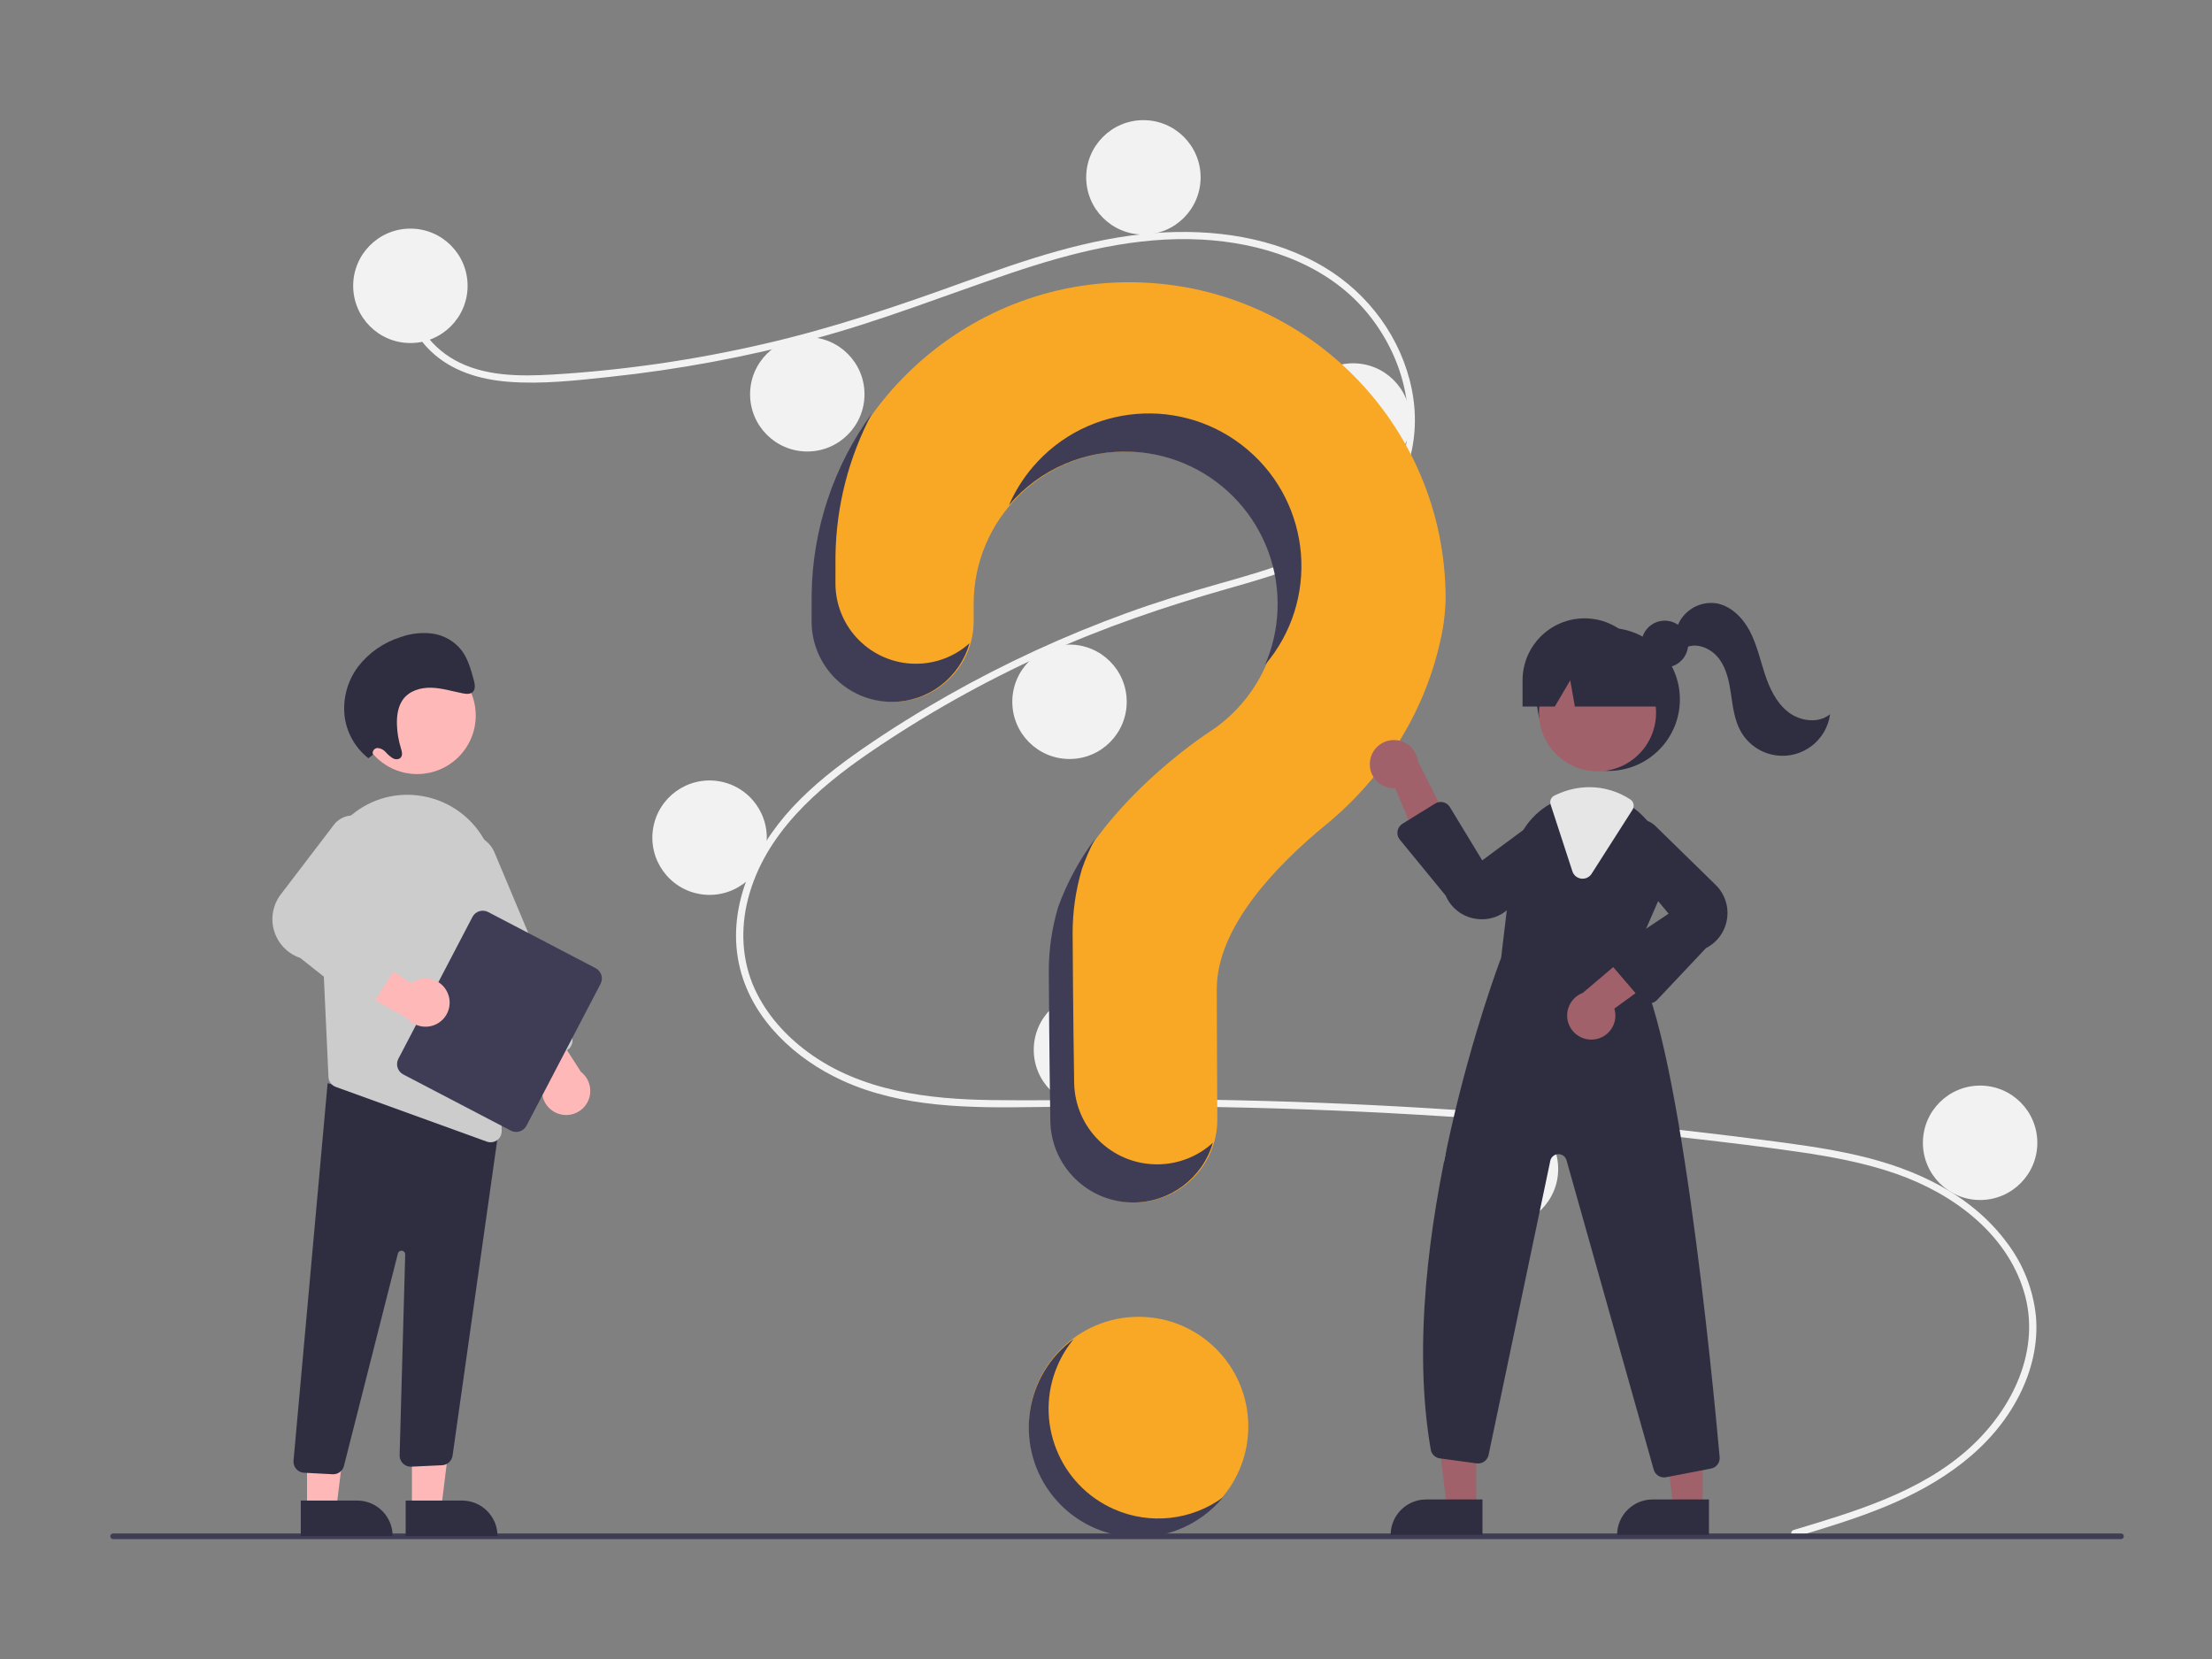<?xml version="1.0" encoding="UTF-8"?><svg id="_イヤー_1" xmlns="http://www.w3.org/2000/svg" viewBox="0 0 800 600"><rect x="0" y="0" width="800" height="600" fill="#808080" stroke="none"/><defs><style>.cls-1{fill:#f2f2f2;}.cls-2{fill:#f9a826;}.cls-3{fill:#e6e6e6;}.cls-4{fill:#ffb8b8;}.cls-5{fill:#a0616a;}.cls-6{fill:#ccc;}.cls-7{fill:#3f3d56;}.cls-8{fill:#2f2e41;}</style></defs><circle class="cls-2" cx="411.805" cy="515.9" r="39.658"/><path class="cls-1" d="M648.724,553.33c22.186-6.663,45.774-13.611,63.369-29.451,15.723-14.155,26.338-35.769,19.825-56.997-6.5-21.184-25.971-35.31-46.074-42.335-11.402-3.985-23.33-6.195-35.254-7.932-12.962-1.888-25.981-3.434-38.994-4.923-52.692-6.027-105.582-9.708-158.67-11.045-26.195-.66-52.386-.644-78.585-.264-23.398,.34-48.04,.331-69.746-9.613-16.879-7.733-32.199-21.802-36.902-40.29-5.429-21.342,4.585-43.075,18.95-58.532,7.572-8.147,16.421-15.004,25.55-21.31,9.904-6.84,20.153-13.196,30.624-19.129,20.623-11.68,42.184-21.619,64.459-29.716,10.988-3.995,22.14-7.443,33.388-10.623,9.498-2.685,19.026-5.374,28.205-9.033,17.746-7.073,34.624-19.053,39.136-38.694,4.276-18.615-2.934-38.822-15.574-52.651-14.624-15.999-36.675-23.012-57.815-24.147-23.733-1.274-46.919,4.666-69.226,12.204-23.792,8.04-47.071,17.285-71.366,23.798-24.092,6.452-48.649,11.017-73.45,13.653-12.141,1.293-24.648,2.752-36.861,1.763-10.236-.83-20.419-3.84-27.962-11.104-6.468-6.229-10.321-14.789-8.997-23.823,.241-1.641,2.733-.943,2.494,.688-1.613,10.997,5.862,21.13,15.074,26.32,10.646,5.999,23.6,6.007,35.452,5.321,25.699-1.552,51.224-5.242,76.311-11.031,24.651-5.63,48.421-13.679,72.164-22.277,22.55-8.166,45.604-16.136,69.695-17.904,20.903-1.535,42.892,1.511,61.103,12.435,16.005,9.601,27.773,25.611,31.523,43.984,3.664,17.953-1.411,36.024-15.001,48.553-14.071,12.972-33.365,18.518-51.346,23.626-22.805,6.478-45.122,14.051-66.722,23.884-21.895,9.938-42.894,21.744-62.763,35.285-19.179,13.106-38.107,29.597-44.173,52.979-2.826,10.891-2.304,22.443,2.424,32.73,4.204,9.147,11.127,16.841,19.192,22.776,19.243,14.16,43.497,17.067,66.741,17.357,26.107,.325,52.214-.556,78.329-.128,53.221,.874,106.334,4.113,159.338,9.719,13.281,1.406,26.546,2.96,39.794,4.662,11.916,1.531,23.872,3.052,35.587,5.772,20.831,4.835,41.101,14.132,54.048,31.794,5.746,7.656,9.306,16.728,10.3,26.248,.906,9.935-1.526,19.889-6.018,28.727-9.942,19.562-28.566,32.005-48.343,40.179-10.593,4.378-21.581,7.695-32.547,10.989-1.598,.48-2.28-2.016-.688-2.494h-0Z"/><circle class="cls-1" cx="148.423" cy="103.371" r="20.691"/><circle class="cls-1" cx="291.968" cy="142.597" r="20.691"/><circle class="cls-1" cx="413.529" cy="64.144" r="20.691"/><circle class="cls-1" cx="489.396" cy="152.081" r="20.691"/><circle class="cls-1" cx="386.803" cy="253.812" r="20.691"/><circle class="cls-1" cx="256.621" cy="302.954" r="20.691" transform="translate(-83.527 507.733) rotate(-80.782)"/><circle class="cls-1" cx="394.562" cy="379.683" r="20.691"/><circle class="cls-1" cx="542.848" cy="422.79" r="20.691"/><circle class="cls-1" cx="716.137" cy="413.307" r="20.691"/><path class="cls-2" d="M407.556,102.08c-61.98,.438-112.729,50.805-113.609,112.781-.008,.572-.012,4.596-.011,9.858,.001,16.067,13.025,29.092,29.092,29.093h0c16.079-.004,29.11-13.041,29.107-29.119v-.019c-.003-3.58-.005-6.057-.005-6.209-.006-30.473,24.692-55.182,55.165-55.188,30.473-.006,55.182,24.692,55.188,55.165,.004,18.811-9.576,36.328-25.416,46.474l.01,.012s-41.407,26.657-54.031,63.225l.011,.003c-2.22,7.491-3.345,15.264-3.34,23.078,0,3.212,.189,31.314,.554,54.123,.266,16.374,13.617,29.508,29.994,29.504h0c16.568-.001,29.998-13.432,29.997-30,0-.061-0-.123-.001-.184-.127-20.889-.195-45.212-.195-46.977,0-22.454,21.661-44.826,39.454-59.416,20.489-16.8,35.233-39.695,41.156-65.521,1.31-5.317,2.033-10.762,2.155-16.237,0-63.208-51.24-114.448-114.448-114.448-.276,0-.551,.001-.827,.003Z"/><path class="cls-7" d="M767.082,556.646H40.914c-.567-.003-1.024-.465-1.021-1.032,.003-.563,.458-1.018,1.021-1.021H767.082c.567,.002,1.025,.463,1.023,1.03-.002,.564-.459,1.021-1.023,1.023Z"/><circle class="cls-8" cx="581.692" cy="252.947" r="25.864"/><polygon class="cls-5" points="533.899 545.324 523.33 545.324 518.301 504.555 533.901 504.555 533.899 545.324"/><path class="cls-8" d="M515.78,542.303h20.384v12.834h-33.218c0-7.088,5.746-12.834,12.834-12.834Z"/><polygon class="cls-5" points="615.801 545.324 605.232 545.324 600.203 504.555 615.804 504.555 615.801 545.324"/><path class="cls-8" d="M597.682,542.303h20.384v12.834h-33.218c0-7.088,5.746-12.834,12.834-12.834Z"/><circle class="cls-5" cx="577.762" cy="257.787" r="21.175"/><path class="cls-8" d="M590.383,347.272l9.475-21.769c4.716-10.466,2.314-22.768-5.992-30.692-.832-.823-1.716-1.592-2.647-2.302-4.675-3.657-10.436-5.651-16.372-5.664-3.991,.015-7.931,.892-11.553,2.569-.311,.138-.612,.284-.923,.431-.595,.284-1.181,.595-1.75,.914-7.527,4.322-12.552,11.964-13.536,20.588l-4.181,35.037c-1.052,2.75-38.572,102.068-25.45,177.892,.286,1.662,1.621,2.944,3.293,3.164l13.303,1.81c2.015,.276,3.901-1.053,4.319-3.043l22.321-106.395c.343-1.632,1.945-2.677,3.577-2.334,1.1,.231,1.98,1.054,2.285,2.135l31.537,111.887c.462,1.671,1.982,2.828,3.716,2.828,.252-.002,.502-.025,.75-.069l16.251-3.13c1.958-.366,3.315-2.163,3.13-4.147-2.388-26.631-15.079-160.029-31.554-179.711Z"/><path class="cls-5" d="M495.471,275.409c-.555,4.756,2.85,9.061,7.606,9.616,.507,.059,1.018,.073,1.528,.043l11.836,28.444,8.953-13.272-12.612-24.976c-.607-4.775-4.971-8.154-9.746-7.547-3.996,.508-7.123,3.688-7.564,7.692h0Z"/><path class="cls-5" d="M576.588,375.913c4.754-.568,8.148-4.883,7.579-9.637-.061-.507-.166-1.008-.315-1.496l24.903-18.138-14.993-5.614-21.35,18.085c-4.503,1.703-6.771,6.734-5.068,11.237,1.425,3.768,5.247,6.067,9.243,5.564h0Z"/><path class="cls-8" d="M535.992,332.474c-.955-.001-1.907-.095-2.844-.28-4.6-.875-8.462-3.984-10.3-8.29l-16.582-20.22c-1.359-1.657-1.117-4.102,.54-5.461,.133-.109,.272-.208,.418-.299l11.798-7.303c1.822-1.128,4.213-.566,5.341,1.256l.018,.029,11.687,19.255,22.382-16.541c4.099-2.149,9.165-.569,11.315,3.531,1.719,3.279,1.083,7.297-1.564,9.885l-22.339,20.378c-2.625,2.602-6.172,4.062-9.868,4.061Z"/><path class="cls-8" d="M596.47,362.884c-.03,0-.061,0-.091-.001-1.1-.027-2.138-.519-2.854-1.354l-10.489-12.236c-1.395-1.627-1.206-4.076,.42-5.47,.119-.102,.243-.196,.373-.283l19.641-13.094-17.793-21.392c-2.381-3.969-1.093-9.117,2.876-11.498,3.175-1.905,7.223-1.5,9.959,.995l21.625,21.133c5.809,5.307,6.216,14.318,.91,20.127-1.161,1.271-2.543,2.321-4.078,3.099l-17.675,18.755c-.734,.777-1.755,1.218-2.823,1.218Z"/><path class="cls-3" d="M572.378,317.795c-.168,0-.337-.011-.503-.032-1.492-.181-2.741-1.215-3.199-2.646l-7.882-24.165c-.408-1.263,.178-2.634,1.374-3.211l.256-.121c.232-.11,.462-.219,.696-.324,3.675-1.704,7.676-2.594,11.728-2.606,5.259,.01,10.402,1.555,14.795,4.446,1.226,.816,1.571,2.463,.777,3.702l-14.786,23.163c-.705,1.118-1.935,1.795-3.256,1.793Z"/><circle class="cls-8" cx="602.084" cy="232.937" r="8.463"/><path class="cls-8" d="M573.071,223.634h0c-12.38,0-22.415,10.036-22.415,22.415v9.483h11.664l5.579-9.483,1.674,9.483h35.398l-9.483-9.483c0-12.38-10.036-22.415-22.415-22.415Z"/><path class="cls-8" d="M606.434,227.14c1.932-6.041,7.925-9.821,14.209-8.962,5.394,.902,9.658,5.237,12.199,10.079s3.714,10.261,5.422,15.456,4.131,10.418,8.443,13.78,10.929,4.275,15.165,.816c-1.274,9.494-10.003,16.157-19.497,14.883-5.399-.725-10.144-3.943-12.813-8.692-2.235-3.976-2.812-8.636-3.474-13.148s-1.524-9.181-4.192-12.881-7.662-6.115-11.901-4.43l-3.56-6.901Z"/><path class="cls-7" d="M331.242,240.051h0c-16.067-.002-29.091-13.027-29.092-29.093-0-5.262,.003-9.286,.011-9.858,.245-18.024,4.784-35.73,13.241-51.649-13.895,19.021-21.534,41.89-21.863,65.443-.008,.572-.012,4.596-.011,9.858,.001,16.067,13.025,29.092,29.092,29.093h0c13.028-.005,24.467-8.663,28.009-21.2-5.327,4.777-12.232,7.415-19.387,7.406Z"/><path class="cls-7" d="M409.528,163.383c30.44,1.454,53.938,27.309,52.484,57.749-.318,6.665-1.843,13.216-4.499,19.337,19.755-23.201,16.961-58.023-6.239-77.778-23.201-19.755-58.023-16.961-77.778,6.239-3.531,4.147-6.428,8.793-8.598,13.789,11.07-13.022,27.558-20.166,44.63-19.336Z"/><path class="cls-7" d="M418.479,421.099h0c-16.376,.004-29.728-13.13-29.994-29.504-.365-22.809-.554-50.911-.554-54.123-.005-7.813,1.12-15.586,3.34-23.078l-.011-.003c1.311-3.76,2.894-7.42,4.737-10.95-5.657,7.539-10.159,15.878-13.358,24.744l.011,.003c-2.22,7.491-3.345,15.264-3.34,23.078,0,3.212,.189,31.314,.554,54.123,.266,16.374,13.617,29.508,29.994,29.504h0c13.33-.002,25.061-8.799,28.797-21.595-5.515,5.029-12.712,7.811-20.175,7.801Z"/><polygon class="cls-4" points="148.982 545.717 159.551 545.716 164.58 504.948 148.98 504.949 148.982 545.717"/><path class="cls-8" d="M179.936,555.53l-33.218,.002h0l-.001-12.834h0l20.384-.001c7.088-0,12.835,5.745,12.835,12.834h0Z"/><polygon class="cls-4" points="111.049 545.717 121.618 545.716 126.646 504.948 111.046 504.949 111.049 545.717"/><path class="cls-8" d="M142.002,555.53l-33.218,.002h0l-.001-12.834h0l20.384-.001c7.088-0,12.835,5.745,12.835,12.834h0Z"/><path class="cls-8" d="M120.285,533.178l-10.324-.543c-2.222-.117-3.929-2.013-3.812-4.235l.003-.047,12.339-136.618,56.824,15.334,5.475-1.494-17.12,120.944c-.3,1.874-1.863,3.288-3.757,3.401l-11.129,.518c-2.222,.123-4.123-1.578-4.247-3.8-.006-.111-.008-.223-.005-.334l2.017-72.588c.021-.742-.564-1.36-1.305-1.38-.651-.018-1.221,.433-1.353,1.07l-19.447,76.568c-.379,1.873-2.028,3.218-3.939,3.212-.072,0-.145-.002-.218-.006Z"/><circle class="cls-4" cx="150.88" cy="258.777" r="21.175"/><path class="cls-6" d="M115.625,320.988l2.328,50.234,.842,18.276c.069,1.627,1.117,3.051,2.651,3.6l54.604,19.78c.441,.164,.908,.246,1.379,.242,2.211,.011,4.012-1.773,4.023-3.984,0-.048-0-.096-.002-.144l-2.239-90.323c-.303-15.287-11.431-28.2-26.505-30.758-.528-.081-1.065-.161-1.603-.233-9.173-1.139-18.379,1.842-25.144,8.14-7.006,6.444-10.791,15.664-10.333,25.171h0Z"/><path class="cls-4" d="M202.134,402.854c-4.576-1.42-7.135-6.281-5.715-10.858,.25-.805,.616-1.57,1.086-2.27l-18.517-24.622,15.979-.989,15.134,23.534c3.809,2.945,4.509,8.419,1.564,12.228-2.238,2.894-6.045,4.083-9.532,2.977Z"/><path class="cls-6" d="M189.115,385.271c-.991-.402-1.78-1.184-2.191-2.171l-27.897-66.465c-2.301-5.47,.269-11.77,5.739-14.071,5.47-2.301,11.77,.269,14.071,5.739l.006,.015,27.897,66.466c.859,2.052-.106,4.412-2.156,5.275l-12.385,5.198c-.985,.417-2.095,.422-3.084,.015h0Z"/><path class="cls-7" d="M144.072,382.926l26.794-51.304c1.076-2.054,3.612-2.85,5.668-1.779l38.892,20.312c2.054,1.076,2.85,3.612,1.779,5.668l-26.794,51.304c-1.076,2.054-3.612,2.85-5.668,1.779l-38.892-20.312c-2.054-1.076-2.85-3.612-1.779-5.668Z"/><path class="cls-4" d="M162.041,359.487c-1.688-4.485-6.692-6.752-11.176-5.064-.789,.297-1.531,.708-2.201,1.218l-25.673-17.031-.044,16.009,24.386,13.718c3.164,3.628,8.671,4.004,12.299,.84,2.757-2.405,3.719-6.275,2.409-9.691h0Z"/><path class="cls-6" d="M129.582,363.087l-20.982-16.62c-7.747-2.601-11.919-10.99-9.317-18.737,.569-1.695,1.441-3.273,2.572-4.657l19.051-24.967c3.044-3.72,8.528-4.268,12.248-1.224,2.978,2.437,4.002,6.54,2.519,10.09l-15.073,24.657,22.152,10.507c2.011,.954,2.868,3.357,1.914,5.367-.07,.147-.148,.289-.234,.426l-8.942,14.151c-.611,.966-1.603,1.627-2.73,1.82-.022,.004-.044,.007-.067,.011-1.107,.167-2.233-.131-3.111-.824Z"/><path class="cls-8" d="M134.88,272.956c-.329-.962,.184-2.008,1.146-2.337,.147-.05,.299-.082,.454-.093,1.159,.063,2.242,.597,2.997,1.478,.766,.884,1.658,1.65,2.648,2.273,1.024,.516,2.414,.443,2.998-.542,.548-.924,.173-2.162-.159-3.236-.845-2.732-1.317-5.565-1.405-8.423-.096-3.19,.354-6.519,2.121-9.008,2.279-3.211,6.355-4.43,10.212-4.342s7.652,1.279,11.473,2.032c1.319,.26,2.869,.393,3.752-.63,.938-1.087,.594-2.846,.195-4.314-1.035-3.808-2.134-7.746-4.539-10.822-2.601-3.196-6.316-5.288-10.398-5.854-3.918-.485-7.896-.034-11.606,1.318-6.045,1.905-11.363,5.61-15.245,10.62-4.001,5.328-5.731,12.023-4.809,18.622,.9,5.747,3.946,10.94,8.523,14.531l1.645-1.275Z"/><path class="cls-7" d="M403.067,545.885c-20.078-8.745-29.265-32.11-20.521-52.188,1.483-3.405,3.437-6.584,5.804-9.445-17.688,12.915-21.558,37.723-8.643,55.411,12.915,17.688,37.723,21.558,55.411,8.643,2.663-1.944,5.073-4.213,7.174-6.754-11.376,8.314-26.31,9.964-39.226,4.332Z"/></svg>